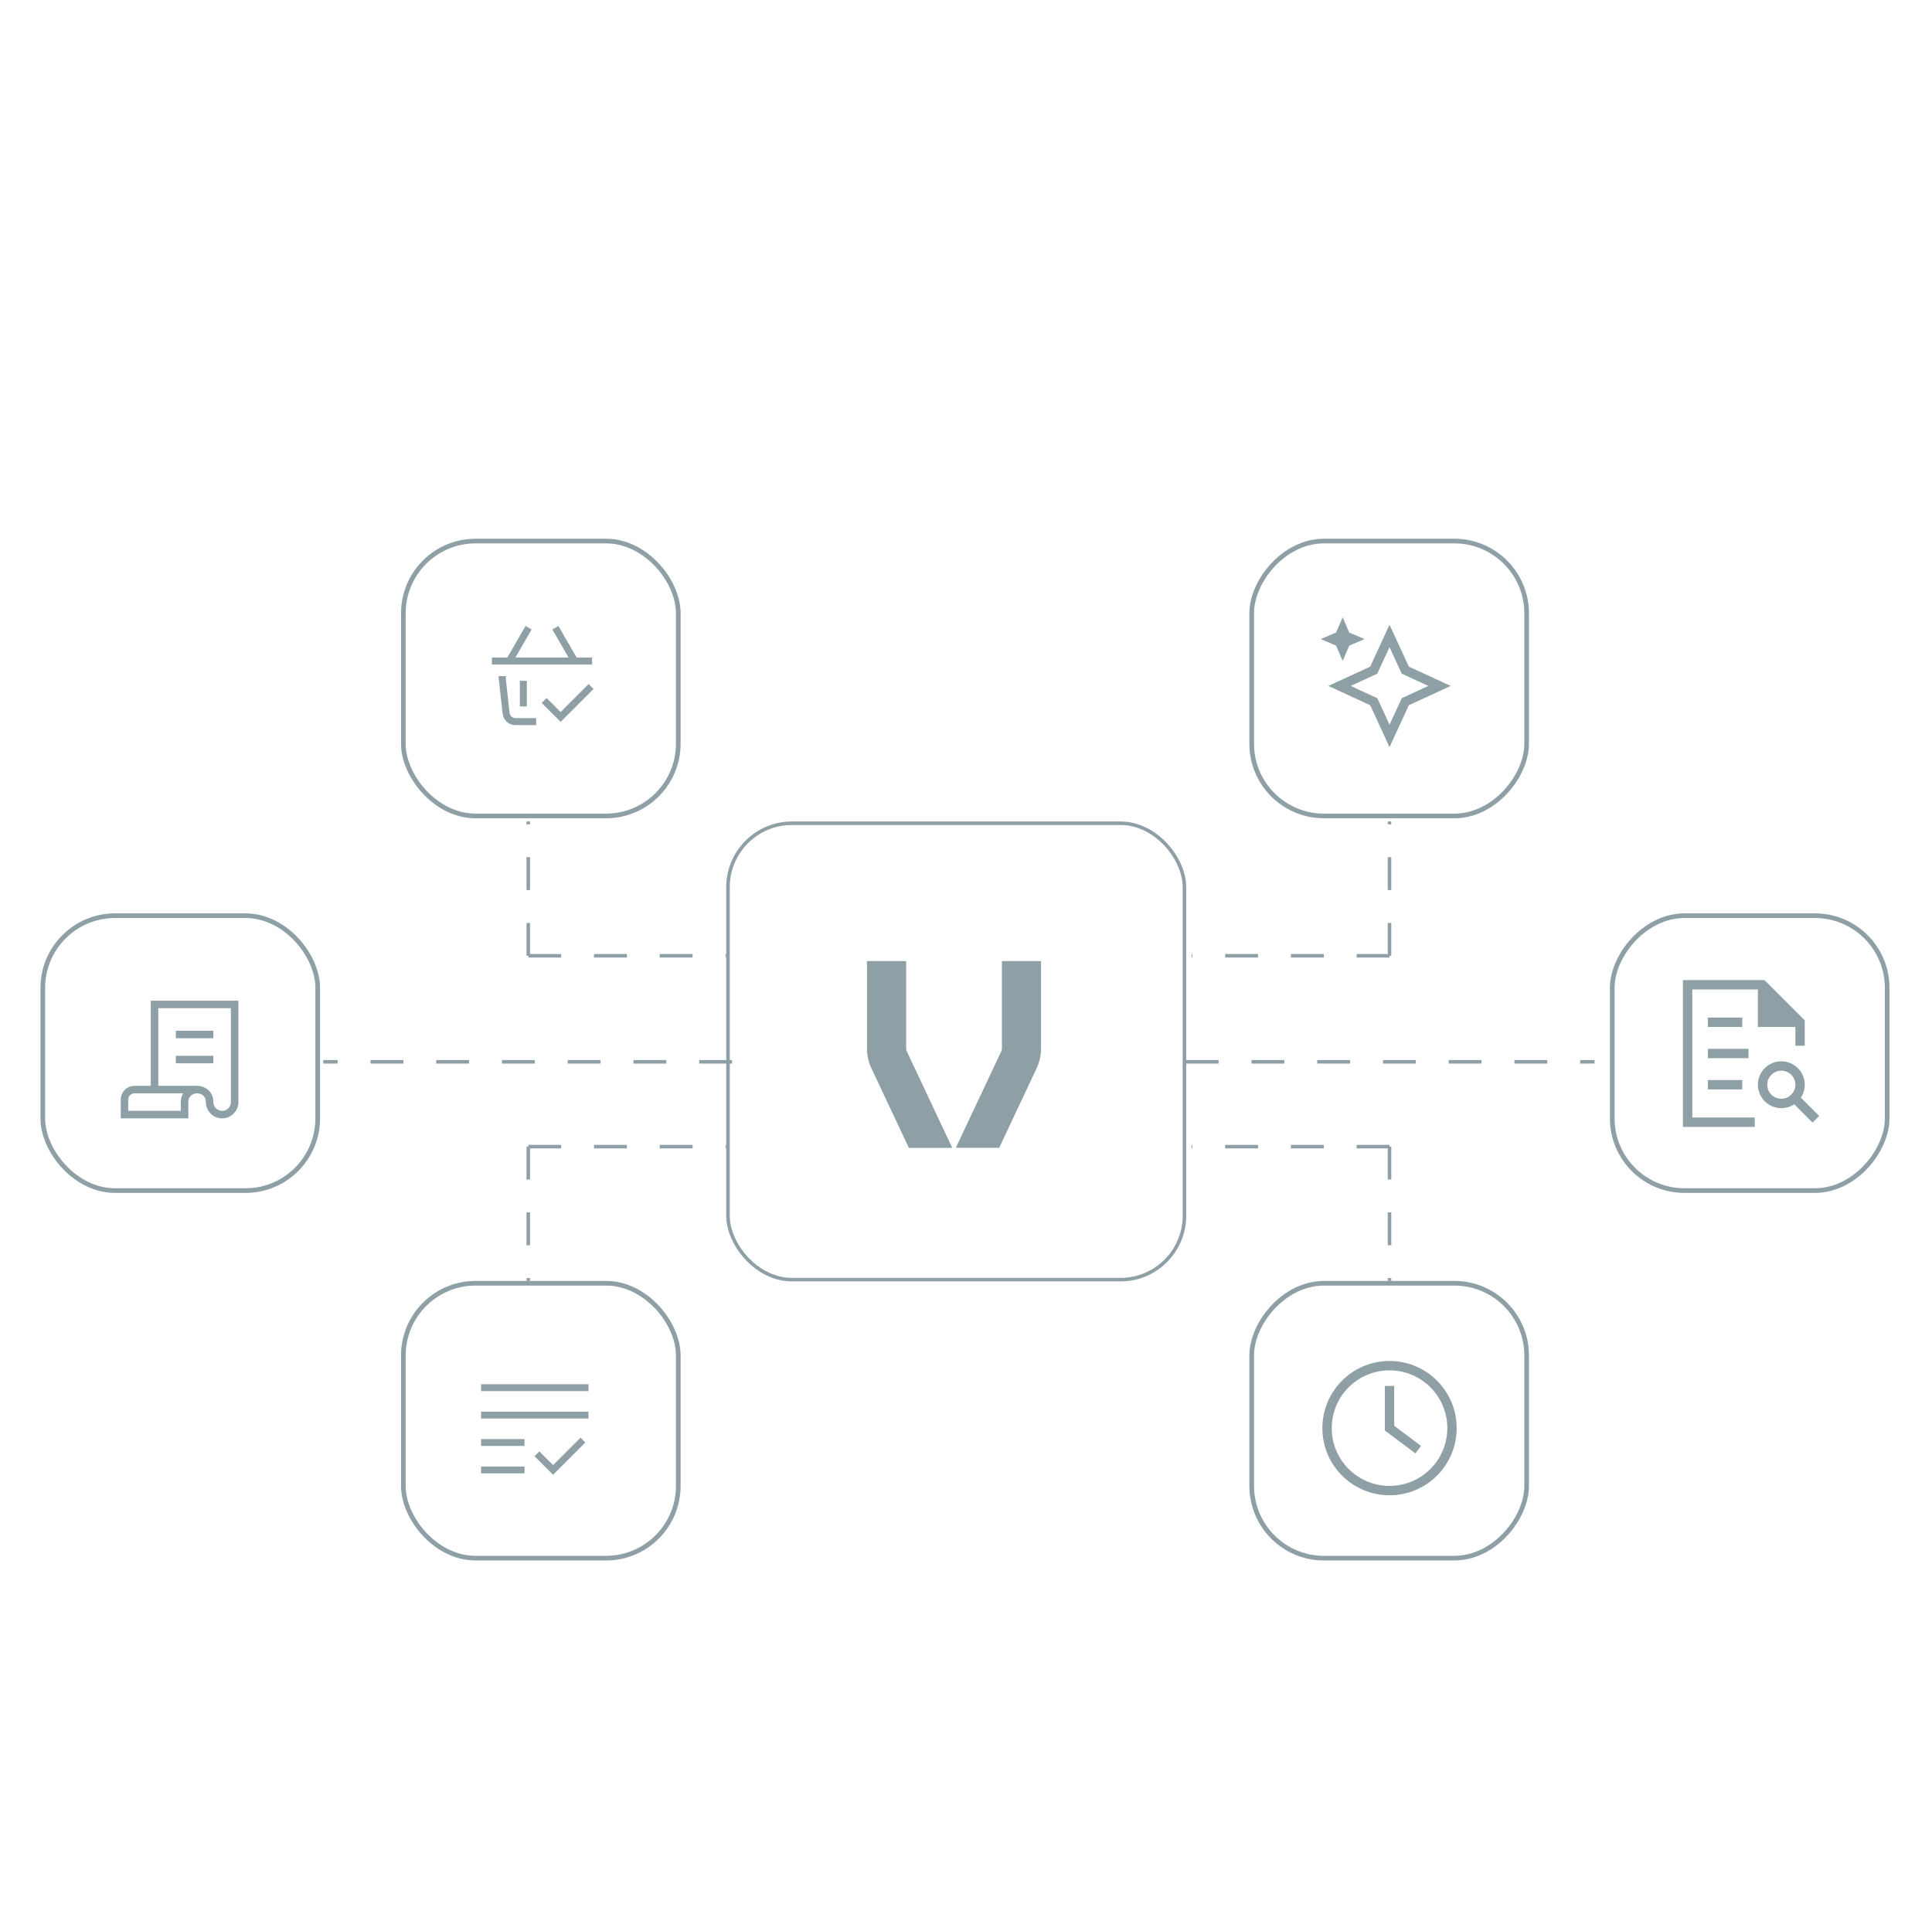 <svg width="251" height="250" viewBox="0 0 251 250" fill="none" xmlns="http://www.w3.org/2000/svg">
<path d="M95.105 137.966H41.996" stroke="#8EA0A5" stroke-width="0.459" stroke-dasharray="4.27 4.27"/>
<path d="M154.049 137.966H207.157" stroke="#8EA0A5" stroke-width="0.459" stroke-dasharray="4.27 4.27"/>
<path d="M68.631 124.189L68.631 106.738" stroke="#8EA0A5" stroke-width="0.459" stroke-dasharray="4.27 4.27"/>
<path d="M180.521 124.189L180.521 106.738" stroke="#8EA0A5" stroke-width="0.459" stroke-dasharray="4.27 4.27"/>
<path d="M68.631 148.988L68.631 166.438" stroke="#8EA0A5" stroke-width="0.459" stroke-dasharray="4.27 4.27"/>
<path d="M180.521 148.988L180.521 166.438" stroke="#8EA0A5" stroke-width="0.459" stroke-dasharray="4.27 4.27"/>
<path d="M68.632 124.189L94.349 124.189" stroke="#8EA0A5" stroke-width="0.459" stroke-dasharray="4.27 4.27"/>
<path d="M180.522 124.189L154.805 124.189" stroke="#8EA0A5" stroke-width="0.459" stroke-dasharray="4.27 4.27"/>
<path d="M68.632 148.988L94.349 148.988" stroke="#8EA0A5" stroke-width="0.459" stroke-dasharray="4.27 4.27"/>
<path d="M180.522 148.988L154.805 148.988" stroke="#8EA0A5" stroke-width="0.459" stroke-dasharray="4.27 4.27"/>
<rect x="94.578" y="106.968" width="59.302" height="59.302" rx="8.308" stroke="#8EA0A5" stroke-width="0.459"/>
<path d="M117.811 136.618C117.752 136.499 117.726 136.368 117.726 136.236V124.88H112.636V136.236C112.636 137.125 112.833 138.013 113.212 138.81L118.079 149.145H123.713L117.817 136.624L117.811 136.618Z" fill="#8EA0A5"/>
<path d="M130.165 124.88V136.236C130.165 136.368 130.139 136.493 130.08 136.611L124.178 149.139H129.812L134.679 138.797C135.052 138 135.249 137.118 135.249 136.236V124.88H130.159H130.165Z" fill="#8EA0A5"/>
<path d="M180.523 193.681C185.005 193.681 188.639 190.047 188.639 185.565C188.639 181.083 185.005 177.449 180.523 177.449C176.04 177.449 172.407 181.083 172.407 185.565C172.407 190.047 176.04 193.681 180.523 193.681Z" stroke="#8EA0A5" stroke-width="1.217" stroke-miterlimit="10" stroke-linecap="square"/>
<path d="M180.523 180.695V185.565L183.77 187.999" stroke="#8EA0A5" stroke-width="1.217" stroke-miterlimit="10" stroke-linecap="square"/>
<path d="M180.523 82.634L182.573 87.076L187.016 89.127L182.573 91.177L180.523 95.62L178.473 91.177L174.03 89.127L178.473 87.076L180.523 82.634Z" stroke="#8EA0A5" stroke-width="1.217"/>
<path d="M175.288 82.188L174.436 80.199L173.584 82.188L171.595 83.04L173.584 83.892L174.436 85.881L175.288 83.892L177.277 83.04L175.288 82.188Z" fill="#8EA0A5"/>
<path d="M228.987 127.959V132.829H233.857L228.987 127.959Z" fill="#8EA0A5"/>
<path d="M222.495 132.828H225.741" stroke="#8EA0A5" stroke-width="1.217" stroke-miterlimit="10" stroke-linecap="square"/>
<path d="M222.495 136.887H226.553" stroke="#8EA0A5" stroke-width="1.217" stroke-miterlimit="10" stroke-linecap="square"/>
<path d="M222.495 140.944H225.741" stroke="#8EA0A5" stroke-width="1.217" stroke-miterlimit="10" stroke-linecap="square"/>
<path d="M235.481 145.003L233.144 142.667" stroke="#8EA0A5" stroke-width="1.217" stroke-miterlimit="10" stroke-linecap="square"/>
<path d="M231.423 143.38C232.767 143.38 233.858 142.29 233.858 140.945C233.858 139.601 232.767 138.51 231.423 138.51C230.078 138.51 228.988 139.601 228.988 140.945C228.988 142.29 230.078 143.38 231.423 143.38Z" stroke="#8EA0A5" stroke-width="1.217" stroke-miterlimit="10" stroke-linecap="square"/>
<path d="M228.987 127.959V132.829H233.857" stroke="#8EA0A5" stroke-width="1.217" stroke-miterlimit="10"/>
<path d="M233.858 135.264V132.829L228.988 127.959H219.249V145.815H227.365" stroke="#8EA0A5" stroke-width="1.217" stroke-miterlimit="10" stroke-linecap="square"/>
<path d="M16.173 142.874V144.826H23.98V143.146C23.98 142.247 24.708 141.573 25.607 141.573H17.474C16.756 141.573 16.173 142.155 16.173 142.874Z" stroke="#8EA0A5" stroke-width="0.976" stroke-miterlimit="10"/>
<path d="M25.607 141.572C26.449 141.572 27.233 142.173 27.233 143.199C27.233 144.097 27.961 144.825 28.86 144.825C29.758 144.825 30.486 144.097 30.486 143.199L30.486 130.512H20.077L20.077 141.572" stroke="#8EA0A5" stroke-width="0.976" stroke-miterlimit="10"/>
<path d="M23.33 134.417H27.234" stroke="#8EA0A5" stroke-width="0.976" stroke-miterlimit="10" stroke-linecap="square"/>
<path d="M23.33 137.669H27.234" stroke="#8EA0A5" stroke-width="0.976" stroke-miterlimit="10" stroke-linecap="square"/>
<path d="M62.945 183.871H76.01" stroke="#8EA0A5" stroke-width="0.891" stroke-miterlimit="10" stroke-linecap="square"/>
<path d="M62.944 180.308H76.01" stroke="#8EA0A5" stroke-width="0.891" stroke-miterlimit="10" stroke-linecap="square"/>
<path d="M62.944 187.434H67.695" stroke="#8EA0A5" stroke-width="0.891" stroke-miterlimit="10" stroke-linecap="square"/>
<path d="M62.945 190.998H67.696" stroke="#8EA0A5" stroke-width="0.891" stroke-miterlimit="10" stroke-linecap="square"/>
<path d="M70.071 189.216L71.853 190.998L75.416 187.435" stroke="#8EA0A5" stroke-width="0.891" stroke-miterlimit="10" stroke-linecap="square"/>
<rect x="52.402" y="70.303" width="35.717" height="35.717" rx="9.383" stroke="#8EA0A5" stroke-width="0.605"/>
<rect x="-0.303" y="0.303" width="35.717" height="35.717" rx="9.383" transform="matrix(-1 0 0 1 198.032 70)" stroke="#8EA0A5" stroke-width="0.605"/>
<path d="M65.273 88.312H65.267L65.752 92.683C65.82 93.296 66.339 93.76 66.956 93.76H69.201" stroke="#8EA0A5" stroke-width="0.908" stroke-miterlimit="10" stroke-linecap="square"/>
<path d="M67.991 88.918V91.339" stroke="#8EA0A5" stroke-width="0.908" stroke-miterlimit="10" stroke-linecap="square"/>
<path d="M64.359 85.891H76.466" stroke="#8EA0A5" stroke-width="0.908" stroke-miterlimit="10" stroke-linecap="square"/>
<path d="M68.445 81.956L66.175 85.891H66.78" stroke="#8EA0A5" stroke-width="0.908" stroke-miterlimit="10" stroke-linecap="square"/>
<path d="M72.381 81.956L74.651 85.891H74.046" stroke="#8EA0A5" stroke-width="0.908" stroke-miterlimit="10" stroke-linecap="square"/>
<path d="M71.018 91.339L72.834 93.155L76.467 89.523" stroke="#8EA0A5" stroke-width="0.908" stroke-miterlimit="10" stroke-linecap="square"/>
<rect x="52.402" y="166.741" width="35.717" height="35.717" rx="9.383" stroke="#8EA0A5" stroke-width="0.605"/>
<rect x="-0.303" y="0.303" width="35.717" height="35.717" rx="9.383" transform="matrix(-1 0 0 1 198.032 166.438)" stroke="#8EA0A5" stroke-width="0.605"/>
<rect x="5.56" y="118.981" width="35.717" height="35.717" rx="9.383" stroke="#8EA0A5" stroke-width="0.605"/>
<rect x="-0.303" y="0.303" width="35.717" height="35.717" rx="9.383" transform="matrix(-1 0 0 1 244.873 118.678)" stroke="#8EA0A5" stroke-width="0.605"/>
</svg>
